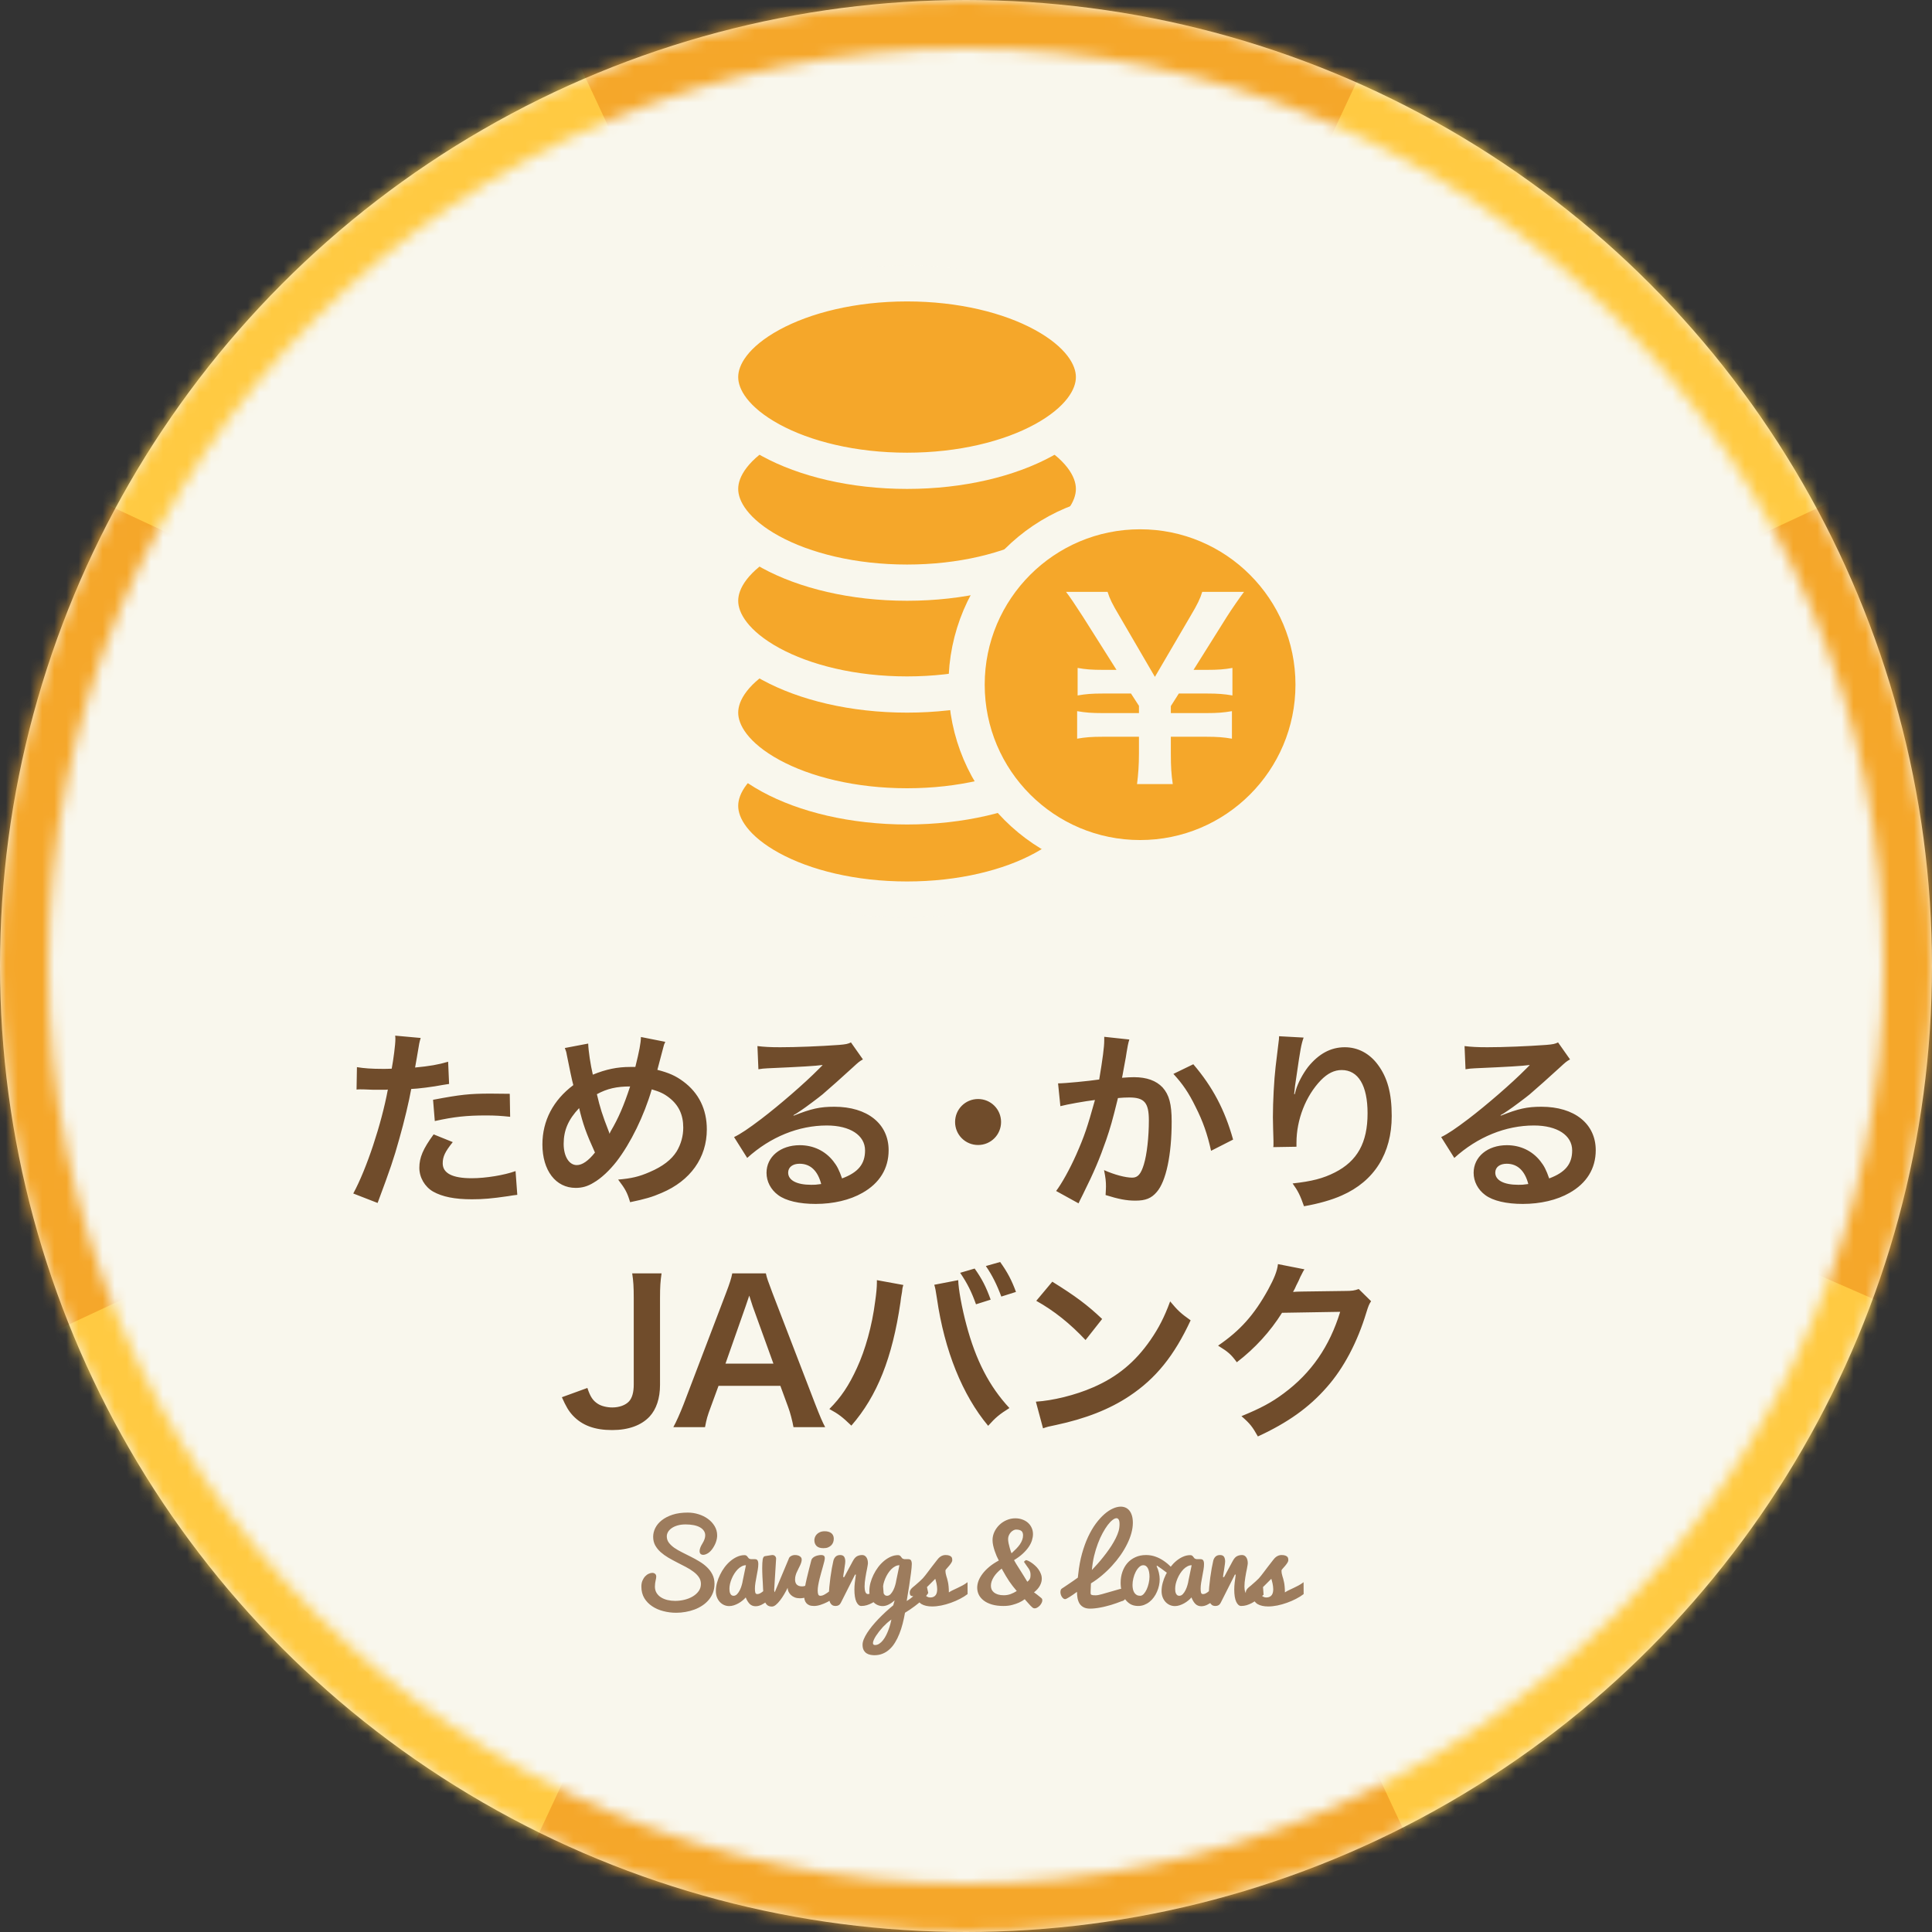 <svg width="160" height="160" viewBox="0 0 160 160" fill="none" xmlns="http://www.w3.org/2000/svg">
<rect x="0" y="0" width="160" height="160" fill="#333333" stroke="none"/>
<circle cx="80" cy="80" r="80" fill="#F9F7ED"/>
<mask id="mask0_4828_3" style="mask-type:alpha" maskUnits="userSpaceOnUse" x="0" y="0" width="160" height="160">
<path d="M80 0C124.183 0 160 35.817 160 80C160 124.183 124.183 160 80 160C35.817 160 0 124.183 0 80C0 35.817 35.817 0 80 0ZM80 4C38.026 4 4 38.026 4 80C4 121.974 38.026 156 80 156C121.974 156 156 121.974 156 80C156 38.026 121.974 4 80 4Z" fill="#F34644"/>
</mask>
<g mask="url(#mask0_4828_3)">
<path d="M81 -9C125.183 -9 161 26.817 161 71C161 115.183 125.183 151 81 151C36.817 151 1 115.183 1 71C1 26.817 36.817 -9 81 -9ZM81 -5C39.026 -5 5 29.026 5 71C5 112.974 39.026 147 81 147C122.974 147 157 112.974 157 71C157 29.026 122.974 -5 81 -5Z" fill="#F34644"/>
<path d="M80.231 74.856L-42.648 21.184L42.48 -53.81L80.231 74.856Z" fill="#FFCA42"/>
<path d="M79.856 75.186L133.527 -47.693L208.521 37.434L79.856 75.186Z" fill="#FFCA42"/>
<path d="M79.856 75.186L26.184 198.065L-48.81 112.938L79.856 75.186Z" fill="#FFCA42"/>
<path d="M80.5 75L23.776 -46.5L137.225 -46.5L80.5 75Z" fill="#F5A72A"/>
<path d="M80 75L201.5 18.275L201.5 131.725L80 75Z" fill="#F5A72A"/>
<path d="M80 75L-41.5 131.725L-41.5 18.275L80 75Z" fill="#F5A72A"/>
<path d="M80.231 74.856L203.11 128.527L117.982 203.521L80.231 74.856Z" fill="#FFCA42"/>
<path d="M80.5 75L137.225 196.5H23.776L80.5 75Z" fill="#F5A72A"/>
</g>
<path d="M29.528 90.232L29.56 88.376C30.136 88.472 30.776 88.52 31.704 88.52C31.896 88.52 32.072 88.52 32.44 88.504C32.584 87.736 32.744 86.504 32.744 86.056C32.744 85.992 32.744 85.896 32.728 85.768L34.84 85.96C34.728 86.328 34.728 86.328 34.536 87.496C34.456 87.944 34.44 88.04 34.376 88.408C35.56 88.296 36.312 88.168 37.112 87.928L37.192 89.768C37.064 89.784 37.064 89.784 36.68 89.848C35.864 90.008 34.584 90.168 34.056 90.184C33.88 91.176 33.48 92.872 33.064 94.328C32.6 95.992 32.328 96.792 31.272 99.624L29.256 98.84C30.36 96.808 31.592 93.08 32.12 90.232C32.008 90.248 31.944 90.248 31.912 90.248H30.984C30.904 90.248 30.744 90.248 30.472 90.232C30.184 90.216 29.96 90.216 29.832 90.216C29.752 90.216 29.672 90.216 29.528 90.232ZM42.216 90.584L42.248 92.488C41.48 92.408 41.032 92.376 40.232 92.376C38.648 92.376 37.592 92.488 36.008 92.84L35.864 91.08C38.136 90.648 38.904 90.568 40.632 90.568C41.064 90.568 41.208 90.568 42.216 90.584ZM35.912 93.944L37.496 94.584C36.856 95.384 36.664 95.784 36.664 96.344C36.664 97.16 37.464 97.576 39.064 97.576C40.232 97.576 41.768 97.32 42.696 96.984L42.84 98.952C42.552 98.984 42.424 99 42.056 99.064C40.728 99.256 40.024 99.32 39.08 99.32C37.656 99.32 36.632 99.112 35.864 98.68C35.176 98.28 34.728 97.512 34.728 96.712C34.728 95.864 35.032 95.144 35.912 93.944ZM46.776 86.792L48.712 86.424C48.728 87.032 48.904 88.184 49.096 89C50.184 88.552 51.128 88.36 52.184 88.36C52.28 88.36 52.424 88.36 52.616 88.36C52.952 87 53.064 86.408 53.08 85.88L55.096 86.28C55 86.472 54.968 86.584 54.936 86.728C54.712 87.592 54.504 88.376 54.44 88.6C55.384 88.84 55.96 89.096 56.584 89.56C57.864 90.504 58.536 91.864 58.536 93.528C58.536 95.88 57.176 97.784 54.792 98.792C54.024 99.128 53.416 99.304 52.184 99.56C51.944 98.76 51.8 98.488 51.192 97.688C52.296 97.592 52.92 97.448 53.8 97.064C54.888 96.6 55.608 96.04 56.04 95.352C56.392 94.76 56.584 94.088 56.584 93.384C56.584 92.328 56.216 91.528 55.416 90.904C54.984 90.568 54.632 90.408 53.976 90.216C53.336 92.408 52.232 94.664 51.064 96.184C50.488 96.92 49.8 97.576 49.16 97.944C48.664 98.248 48.216 98.376 47.672 98.376C46.024 98.376 44.92 96.936 44.92 94.776C44.92 92.808 45.816 91.112 47.48 89.864C47.4 89.624 47.112 88.232 46.936 87.336C46.904 87.128 46.872 87.032 46.776 86.792ZM47.96 91.768C47.064 92.712 46.68 93.608 46.68 94.728C46.68 95.768 47.128 96.488 47.768 96.488C48.216 96.488 48.728 96.136 49.272 95.448C48.536 93.832 48.28 93.096 47.96 91.768ZM50.472 93.88H50.488C50.536 93.768 50.536 93.752 50.584 93.672C51.224 92.584 51.656 91.576 52.184 89.976C51.08 89.976 50.28 90.152 49.432 90.616C49.688 91.72 49.896 92.376 50.392 93.64C50.44 93.768 50.456 93.8 50.472 93.88ZM65.704 92.36L65.736 92.392C67.192 91.816 67.896 91.656 69.096 91.656C71.832 91.656 73.592 93.064 73.592 95.256C73.592 96.776 72.84 97.992 71.416 98.792C70.376 99.384 69.016 99.704 67.544 99.704C66.2 99.704 65.08 99.448 64.44 98.968C63.832 98.52 63.48 97.848 63.48 97.128C63.48 95.8 64.632 94.84 66.232 94.84C67.352 94.84 68.328 95.304 69 96.152C69.32 96.552 69.496 96.904 69.736 97.592C71.064 97.096 71.64 96.408 71.64 95.272C71.64 94.024 70.408 93.208 68.472 93.208C66.136 93.208 63.8 94.152 61.88 95.896L60.792 94.168C61.352 93.896 61.992 93.464 63.048 92.664C64.536 91.528 66.616 89.736 67.832 88.504C67.864 88.472 68.024 88.312 68.12 88.216L68.104 88.2C67.496 88.28 66.472 88.344 63.576 88.472C63.224 88.488 63.112 88.504 62.808 88.552L62.728 86.632C63.272 86.696 63.736 86.728 64.616 86.728C65.976 86.728 67.928 86.648 69.48 86.536C70.04 86.488 70.216 86.456 70.472 86.328L71.464 87.736C71.192 87.88 71.08 87.976 70.632 88.392C69.832 89.128 68.664 90.168 68.12 90.632C67.832 90.872 66.68 91.736 66.36 91.944C65.96 92.216 65.96 92.216 65.704 92.36ZM68.008 98.056C67.72 96.952 67.112 96.376 66.216 96.376C65.64 96.376 65.272 96.664 65.272 97.112C65.272 97.752 65.992 98.12 67.176 98.12C67.48 98.12 67.56 98.12 68.008 98.056ZM81 91.016C82.056 91.016 82.904 91.864 82.904 92.92C82.904 93.976 82.056 94.824 81 94.824C79.944 94.824 79.096 93.976 79.096 92.92C79.096 91.864 79.944 91.016 81 91.016ZM91.448 85.864L93.528 86.088C93.48 86.232 93.432 86.408 93.4 86.584C93.368 86.792 93.352 86.872 93.304 87.128C93.256 87.464 93.256 87.464 93.032 88.664C92.968 89.016 92.968 89.048 92.92 89.256C93.384 89.224 93.608 89.208 93.912 89.208C94.968 89.208 95.752 89.496 96.28 90.056C96.824 90.664 97.032 91.432 97.032 92.888C97.032 95.64 96.568 97.832 95.8 98.712C95.352 99.24 94.872 99.432 94.024 99.432C93.288 99.432 92.632 99.304 91.56 98.968C91.576 98.648 91.592 98.424 91.592 98.264C91.592 97.848 91.56 97.528 91.432 96.904C92.296 97.288 93.208 97.528 93.768 97.528C94.232 97.528 94.488 97.224 94.728 96.44C94.984 95.608 95.144 94.152 95.144 92.792C95.144 91.32 94.776 90.888 93.512 90.888C93.192 90.888 92.952 90.904 92.584 90.936C92.104 92.888 91.96 93.368 91.608 94.408C91.048 96.008 90.616 97.032 89.688 98.904C89.608 99.064 89.608 99.064 89.448 99.384C89.4 99.48 89.4 99.496 89.32 99.656L87.464 98.632C87.944 97.992 88.584 96.84 89.128 95.624C89.816 94.056 90.04 93.384 90.68 91.096C89.864 91.192 88.344 91.464 87.816 91.608L87.624 89.72C88.216 89.72 90.152 89.528 91.032 89.4C91.32 87.672 91.448 86.696 91.448 86.168C91.448 86.104 91.448 85.992 91.448 85.864ZM97.176 88.936L98.824 88.136C100.424 90.008 101.432 91.912 102.12 94.376L100.296 95.304C99.992 93.928 99.624 92.872 99.016 91.672C98.44 90.488 97.928 89.752 97.176 88.936ZM105.928 85.816L107.96 85.928C107.768 86.472 107.688 86.888 107.384 89.016C107.272 89.688 107.208 90.232 107.176 90.616H107.224C107.256 90.52 107.256 90.52 107.32 90.264C107.48 89.704 107.896 88.92 108.328 88.36C109.208 87.272 110.2 86.728 111.368 86.728C112.456 86.728 113.416 87.24 114.104 88.168C114.904 89.24 115.256 90.536 115.256 92.424C115.256 95.512 113.816 97.816 111.128 99C110.312 99.368 109.192 99.688 107.992 99.896C107.672 98.984 107.496 98.632 107.048 98.008C108.648 97.832 109.576 97.592 110.552 97.096C112.408 96.152 113.256 94.632 113.256 92.2C113.256 89.896 112.488 88.616 111.112 88.616C110.504 88.616 109.944 88.888 109.384 89.464C108.136 90.76 107.368 92.728 107.368 94.632C107.368 94.712 107.368 94.824 107.368 94.968L105.448 95C105.464 94.904 105.464 94.824 105.464 94.792C105.464 94.728 105.464 94.632 105.464 94.488C105.448 94.024 105.416 92.84 105.416 92.52C105.416 91.224 105.512 89.448 105.64 88.344L105.88 86.36C105.912 86.088 105.928 86.024 105.928 85.816ZM124.264 92.36L124.296 92.392C125.752 91.816 126.456 91.656 127.656 91.656C130.392 91.656 132.152 93.064 132.152 95.256C132.152 96.776 131.4 97.992 129.976 98.792C128.936 99.384 127.576 99.704 126.104 99.704C124.76 99.704 123.64 99.448 123 98.968C122.392 98.52 122.04 97.848 122.04 97.128C122.04 95.8 123.192 94.84 124.792 94.84C125.912 94.84 126.888 95.304 127.56 96.152C127.88 96.552 128.056 96.904 128.296 97.592C129.624 97.096 130.2 96.408 130.2 95.272C130.2 94.024 128.968 93.208 127.032 93.208C124.696 93.208 122.36 94.152 120.44 95.896L119.352 94.168C119.912 93.896 120.552 93.464 121.608 92.664C123.096 91.528 125.176 89.736 126.392 88.504C126.424 88.472 126.584 88.312 126.68 88.216L126.664 88.2C126.056 88.28 125.032 88.344 122.136 88.472C121.784 88.488 121.672 88.504 121.368 88.552L121.288 86.632C121.832 86.696 122.296 86.728 123.176 86.728C124.536 86.728 126.488 86.648 128.04 86.536C128.6 86.488 128.776 86.456 129.032 86.328L130.024 87.736C129.752 87.88 129.64 87.976 129.192 88.392C128.392 89.128 127.224 90.168 126.68 90.632C126.392 90.872 125.24 91.736 124.92 91.944C124.52 92.216 124.52 92.216 124.264 92.36ZM126.568 98.056C126.28 96.952 125.672 96.376 124.776 96.376C124.2 96.376 123.832 96.664 123.832 97.112C123.832 97.752 124.552 98.12 125.736 98.12C126.04 98.12 126.12 98.12 126.568 98.056ZM52.356 105.456H54.788C54.693 106.112 54.66 106.528 54.66 107.52V114.688C54.66 115.808 54.356 116.704 53.797 117.312C53.108 118.048 52.036 118.432 50.693 118.432C49.252 118.432 48.212 118.048 47.444 117.232C47.077 116.832 46.885 116.496 46.532 115.712L48.645 114.944C48.885 115.68 49.108 116 49.508 116.256C49.797 116.448 50.276 116.56 50.709 116.56C51.285 116.56 51.812 116.368 52.1 116.048C52.356 115.76 52.484 115.296 52.484 114.656V107.52C52.484 106.56 52.453 106.096 52.356 105.456ZM68.338 118.192H65.714C65.618 117.664 65.442 116.976 65.266 116.512L64.626 114.768H59.506L58.866 116.512C58.578 117.28 58.514 117.52 58.386 118.192H55.762C56.002 117.76 56.322 117.04 56.61 116.304L60.13 107.072C60.434 106.272 60.562 105.872 60.642 105.456H63.426C63.506 105.84 63.602 106.096 63.97 107.072L67.522 116.304C67.922 117.328 68.114 117.776 68.338 118.192ZM64.05 112.928L62.338 108.192C62.274 108.016 62.226 107.824 62.05 107.296C61.794 108.048 61.794 108.048 61.746 108.192L60.082 112.928H64.05ZM72.62 106.016L74.811 106.416C74.763 106.592 74.748 106.608 74.731 106.736L74.7 107.008L74.62 107.472L74.572 107.856C73.9 112.448 72.651 115.6 70.507 118.064C69.755 117.344 69.451 117.104 68.683 116.688C69.644 115.728 70.299 114.752 70.972 113.28C71.659 111.792 72.219 109.808 72.475 107.792C72.572 107.136 72.62 106.592 72.62 106.24C72.62 106.192 72.62 106.112 72.62 106.016ZM77.371 106.4L79.356 106.016C79.371 106.752 79.659 108.32 80.028 109.696C80.811 112.656 81.931 114.816 83.596 116.608C82.779 117.12 82.444 117.392 81.835 118.08C79.707 115.536 78.219 111.856 77.596 107.552C77.499 106.896 77.451 106.64 77.371 106.4ZM79.516 105.408L80.716 105.056C81.308 105.888 81.659 106.56 82.043 107.632L80.828 108.016C80.46 106.992 80.124 106.304 79.516 105.408ZM84.139 106.992L82.924 107.376C82.555 106.384 82.156 105.584 81.644 104.848L82.828 104.512C83.436 105.36 83.787 106.032 84.139 106.992ZM85.82 107.728L87.147 106.144C89.052 107.328 90.043 108.064 91.275 109.232L89.9 110.976C88.62 109.616 87.308 108.56 85.82 107.728ZM86.379 118.288L85.787 116.08C87.163 116 89.067 115.536 90.523 114.896C92.523 114.032 94.011 112.8 95.275 110.976C95.98 109.952 96.427 109.072 96.907 107.776C97.531 108.528 97.787 108.768 98.603 109.344C97.243 112.272 95.724 114.16 93.531 115.616C91.9 116.704 89.915 117.488 87.436 118.016C86.796 118.144 86.748 118.16 86.379 118.288ZM112.524 106.752L113.548 107.76C113.388 108 113.324 108.144 113.148 108.72C112.412 111.152 111.276 113.312 109.868 114.896C108.396 116.576 106.636 117.824 104.172 118.96C103.724 118.16 103.516 117.888 102.812 117.28C104.412 116.624 105.308 116.144 106.316 115.392C108.604 113.696 110.108 111.504 110.988 108.64L106.172 108.72C105.196 110.272 103.948 111.648 102.428 112.816C101.948 112.16 101.708 111.952 100.876 111.44C102.7 110.192 103.852 108.912 105.02 106.8C105.516 105.888 105.772 105.264 105.836 104.688L108.028 105.12C107.932 105.264 107.932 105.264 107.756 105.616C107.708 105.696 107.708 105.696 107.548 106.064C107.5 106.16 107.5 106.16 107.34 106.48C107.244 106.704 107.244 106.704 107.084 106.992C107.292 106.976 107.548 106.96 107.852 106.96L111.356 106.912C111.98 106.912 112.156 106.88 112.524 106.752Z" fill="#704C2B"/>
<mask id="mask1_4828_3" style="mask-type:alpha" maskUnits="userSpaceOnUse" x="51" y="21" width="61" height="55">
<rect x="51.102" y="21.106" width="60.898" height="54.894" fill="#D9D9D9"/>
</mask>
<g mask="url(#mask1_4828_3)">
<path d="M75.118 58.973C79.606 58.973 83.595 59.969 86.408 61.503C89.278 63.069 90.601 64.985 90.601 66.737C90.601 68.489 89.278 70.405 86.408 71.97C83.595 73.505 79.606 74.499 75.118 74.499C70.63 74.499 66.641 73.505 63.827 71.97C60.957 70.405 59.635 68.489 59.635 66.737C59.635 64.985 60.957 63.069 63.827 61.503C66.641 59.969 70.63 58.973 75.118 58.973Z" fill="#F5A72A" stroke="#F9F7ED" stroke-width="3"/>
<path d="M75.118 51.254C79.606 51.254 83.595 52.249 86.408 53.784C89.278 55.349 90.601 57.266 90.601 59.017C90.601 60.769 89.278 62.685 86.408 64.251C83.595 65.785 79.606 66.78 75.118 66.78C70.63 66.78 66.641 65.785 63.827 64.251C60.957 62.685 59.635 60.769 59.635 59.017C59.635 57.266 60.957 55.349 63.827 53.784C66.641 52.249 70.63 51.254 75.118 51.254Z" fill="#F5A72A" stroke="#F9F7ED" stroke-width="3"/>
<path d="M75.118 41.99C79.606 41.99 83.595 42.986 86.408 44.52C89.278 46.086 90.601 48.002 90.601 49.754C90.601 51.506 89.278 53.422 86.408 54.987C83.595 56.522 79.606 57.517 75.118 57.517C70.63 57.517 66.641 56.522 63.827 54.987C60.957 53.422 59.635 51.506 59.635 49.754C59.635 48.002 60.957 46.086 63.827 44.52C66.641 42.986 70.63 41.99 75.118 41.99Z" fill="#F5A72A" stroke="#F9F7ED" stroke-width="3"/>
<path d="M75.118 32.727C79.606 32.727 83.595 33.722 86.408 35.257C89.278 36.822 90.601 38.739 90.601 40.49C90.601 42.242 89.278 44.158 86.408 45.724C83.595 47.258 79.606 48.253 75.118 48.253C70.63 48.253 66.641 47.258 63.827 45.724C60.957 44.158 59.635 42.242 59.635 40.49C59.635 38.739 60.957 36.822 63.827 35.257C66.641 33.722 70.63 32.727 75.118 32.727Z" fill="#F5A72A" stroke="#F9F7ED" stroke-width="3"/>
<path d="M75.118 23.463C79.606 23.463 83.595 24.459 86.408 25.994C89.278 27.559 90.601 29.475 90.601 31.227C90.601 32.979 89.278 34.895 86.408 36.46C83.595 37.995 79.606 38.99 75.118 38.99C70.63 38.99 66.641 37.995 63.827 36.46C60.957 34.895 59.635 32.979 59.635 31.227C59.635 29.475 60.957 27.559 63.827 25.994C66.641 24.459 70.63 23.463 75.118 23.463Z" fill="#F5A72A" stroke="#F9F7ED" stroke-width="3"/>
<circle cx="94.417" cy="56.701" r="14.368" fill="#F5A72A" stroke="#F9F7ED" stroke-width="3"/>
<path d="M97.124 64.935H94.164C94.264 64.155 94.324 63.355 94.324 62.375V61.015H91.304C90.404 61.015 89.884 61.055 89.204 61.175V58.895C89.904 59.015 90.384 59.055 91.304 59.055H94.324V58.455L93.664 57.435H91.344C90.424 57.435 89.924 57.475 89.244 57.595V55.315C89.904 55.435 90.424 55.475 91.344 55.475H92.464L89.684 51.075C89.104 50.175 88.584 49.395 88.284 49.015H91.724C91.904 49.595 92.124 50.035 92.684 50.975L95.644 56.055L98.604 50.995C99.164 50.055 99.404 49.555 99.564 49.015H103.024C102.764 49.355 101.964 50.495 101.604 51.075L98.844 55.475H99.964C100.864 55.475 101.404 55.435 102.064 55.315V57.595C101.384 57.475 100.844 57.435 99.964 57.435H97.624L96.964 58.475V59.055H99.924C100.824 59.055 101.324 59.015 102.024 58.895V61.175C101.344 61.055 100.804 61.015 99.924 61.015H96.964V62.375C96.964 63.515 97.004 64.135 97.124 64.935Z" fill="#F9F7ED"/>
</g>
<path d="M55.221 127.234C55.221 127.428 55.277 127.601 55.388 127.753C55.502 127.905 55.652 128.047 55.836 128.179C56.024 128.308 56.235 128.431 56.469 128.548C56.706 128.666 56.948 128.787 57.194 128.913C57.443 129.036 57.685 129.169 57.919 129.313C58.157 129.454 58.368 129.613 58.552 129.792C58.74 129.971 58.889 130.173 59.001 130.398C59.115 130.624 59.172 130.882 59.172 131.172C59.172 131.436 59.129 131.679 59.044 131.901C58.959 132.121 58.842 132.319 58.693 132.495C58.546 132.67 58.372 132.826 58.17 132.96C57.968 133.095 57.749 133.207 57.515 133.294C57.281 133.382 57.035 133.448 56.777 133.492C56.519 133.539 56.26 133.562 55.999 133.562C55.633 133.562 55.277 133.517 54.931 133.426C54.585 133.338 54.278 133.204 54.008 133.022C53.739 132.843 53.522 132.619 53.358 132.35C53.197 132.077 53.116 131.759 53.116 131.396C53.116 131.208 53.145 131.044 53.204 130.904C53.266 130.76 53.34 130.642 53.428 130.548C53.519 130.451 53.617 130.379 53.723 130.333C53.828 130.283 53.926 130.258 54.017 130.258C54.111 130.258 54.188 130.284 54.25 130.337C54.315 130.387 54.347 130.466 54.347 130.574C54.347 130.624 54.341 130.677 54.329 130.732C54.317 130.788 54.304 130.85 54.29 130.917C54.278 130.981 54.266 131.053 54.254 131.132C54.243 131.211 54.237 131.298 54.237 131.392C54.237 131.597 54.284 131.774 54.377 131.923C54.471 132.073 54.596 132.196 54.751 132.292C54.906 132.389 55.085 132.461 55.287 132.508C55.489 132.555 55.699 132.578 55.916 132.578C56.17 132.578 56.425 132.547 56.68 132.486C56.935 132.424 57.164 132.333 57.366 132.213C57.568 132.093 57.732 131.947 57.858 131.774C57.984 131.598 58.047 131.397 58.047 131.172C58.047 130.964 57.99 130.778 57.876 130.614C57.764 130.45 57.615 130.299 57.427 130.161C57.243 130.021 57.032 129.889 56.794 129.766C56.557 129.643 56.315 129.518 56.069 129.392C55.823 129.266 55.581 129.134 55.344 128.997C55.107 128.856 54.895 128.702 54.707 128.535C54.523 128.368 54.373 128.182 54.259 127.977C54.148 127.769 54.092 127.533 54.092 127.27C54.092 127.023 54.15 126.782 54.268 126.544C54.388 126.304 54.566 126.09 54.804 125.903C55.044 125.712 55.343 125.559 55.7 125.441C56.058 125.324 56.477 125.266 56.957 125.266C57.262 125.266 57.559 125.311 57.849 125.402C58.142 125.493 58.403 125.622 58.631 125.789C58.86 125.956 59.043 126.155 59.181 126.386C59.321 126.618 59.392 126.874 59.392 127.155C59.392 127.322 59.362 127.494 59.304 127.669C59.248 127.845 59.157 128.028 59.031 128.219C58.908 128.403 58.773 128.541 58.627 128.632C58.483 128.72 58.353 128.764 58.236 128.764C58.148 128.764 58.076 128.739 58.02 128.689C57.965 128.636 57.937 128.559 57.937 128.456C57.937 128.38 57.955 128.291 57.99 128.188C58.025 128.083 58.085 127.962 58.17 127.828C58.249 127.699 58.308 127.579 58.346 127.467C58.384 127.353 58.403 127.248 58.403 127.151C58.403 127.001 58.362 126.871 58.28 126.76C58.201 126.646 58.089 126.55 57.946 126.474C57.805 126.398 57.635 126.341 57.436 126.303C57.237 126.265 57.019 126.246 56.781 126.246C56.518 126.246 56.288 126.276 56.091 126.338C55.898 126.396 55.735 126.474 55.603 126.571C55.475 126.665 55.378 126.77 55.313 126.887C55.252 127.004 55.221 127.12 55.221 127.234ZM64.162 131.923C64.095 132.017 64.004 132.127 63.89 132.253C63.779 132.379 63.653 132.499 63.512 132.613C63.371 132.728 63.22 132.824 63.059 132.903C62.898 132.982 62.737 133.022 62.576 133.022C62.383 133.022 62.221 132.96 62.093 132.837C61.964 132.711 61.852 132.53 61.758 132.292C61.688 132.375 61.602 132.458 61.499 132.543C61.397 132.628 61.284 132.706 61.161 132.776C61.041 132.843 60.915 132.899 60.783 132.943C60.651 132.987 60.519 133.009 60.387 133.009C60.247 133.009 60.109 132.981 59.974 132.925C59.843 132.867 59.725 132.785 59.623 132.679C59.52 132.571 59.438 132.44 59.377 132.288C59.315 132.133 59.284 131.958 59.284 131.765C59.284 131.545 59.315 131.32 59.377 131.088C59.438 130.857 59.523 130.631 59.632 130.412C59.74 130.189 59.867 129.979 60.014 129.783C60.163 129.587 60.326 129.416 60.502 129.269C60.677 129.123 60.862 129.007 61.055 128.922C61.252 128.834 61.451 128.79 61.653 128.79C61.72 128.79 61.773 128.803 61.811 128.83C61.849 128.856 61.88 128.887 61.904 128.922C61.93 128.954 61.955 128.986 61.978 129.019C62.002 129.051 62.031 129.074 62.066 129.089C62.101 129.104 62.136 129.114 62.172 129.12C62.21 129.123 62.248 129.124 62.286 129.124C62.318 129.124 62.35 129.124 62.383 129.124C62.418 129.121 62.451 129.12 62.484 129.12C62.528 129.12 62.569 129.124 62.607 129.133C62.645 129.142 62.678 129.161 62.708 129.19C62.737 129.219 62.759 129.26 62.774 129.313C62.791 129.366 62.8 129.438 62.8 129.528C62.8 129.669 62.785 129.826 62.756 129.999C62.727 130.168 62.694 130.344 62.659 130.526C62.624 130.705 62.592 130.885 62.563 131.066C62.533 131.245 62.519 131.415 62.519 131.576C62.519 131.714 62.531 131.822 62.554 131.901C62.58 131.978 62.635 132.016 62.717 132.016C62.778 132.016 62.843 132.001 62.91 131.972C62.977 131.939 63.045 131.898 63.112 131.849C63.182 131.799 63.251 131.743 63.319 131.682C63.389 131.617 63.455 131.551 63.516 131.484C63.66 131.326 63.805 131.147 63.951 130.948L64.162 131.923ZM60.409 131.576C60.409 131.649 60.414 131.721 60.423 131.792C60.434 131.859 60.453 131.92 60.48 131.976C60.506 132.029 60.541 132.073 60.585 132.108C60.629 132.14 60.685 132.156 60.752 132.156C60.861 132.156 60.959 132.109 61.047 132.016C61.135 131.922 61.211 131.809 61.275 131.677C61.34 131.545 61.391 131.409 61.429 131.269C61.47 131.128 61.496 131.011 61.508 130.917L61.776 129.625C61.656 129.625 61.539 129.656 61.425 129.717C61.31 129.776 61.202 129.856 61.099 129.959C61 130.062 60.907 130.179 60.822 130.311C60.737 130.442 60.664 130.582 60.603 130.728C60.541 130.872 60.493 131.017 60.458 131.163C60.425 131.31 60.409 131.447 60.409 131.576ZM63.194 131.576C63.185 131.356 63.176 131.166 63.167 131.005C63.159 130.841 63.15 130.693 63.141 130.561C63.135 130.429 63.131 130.308 63.128 130.196C63.125 130.085 63.123 129.971 63.123 129.854C63.123 129.552 63.137 129.317 63.163 129.15C63.192 128.98 63.254 128.888 63.348 128.874L63.875 128.79C63.89 128.787 63.903 128.786 63.914 128.786C63.929 128.783 63.944 128.781 63.958 128.781C64.058 128.781 64.134 128.811 64.187 128.869C64.243 128.928 64.272 128.995 64.275 129.071L64.103 131.853L64.165 131.849L65.321 129.093C65.329 129.052 65.349 129.013 65.378 128.975C65.407 128.937 65.445 128.904 65.492 128.878C65.539 128.849 65.59 128.825 65.646 128.808C65.704 128.79 65.766 128.781 65.831 128.781C66 128.781 66.137 128.816 66.239 128.887C66.342 128.954 66.393 129.042 66.393 129.15C66.393 129.232 66.381 129.31 66.358 129.383C66.337 129.457 66.306 129.537 66.266 129.625C66.227 129.71 66.181 129.805 66.125 129.911C66.072 130.016 66.014 130.141 65.949 130.284C65.929 130.337 65.911 130.391 65.896 130.447C65.882 130.497 65.869 130.554 65.857 130.618C65.848 130.68 65.844 130.744 65.844 130.812C65.844 130.882 65.852 130.951 65.87 131.018C65.888 131.085 65.918 131.147 65.962 131.203C66.006 131.255 66.066 131.298 66.142 131.33C66.219 131.362 66.317 131.378 66.437 131.378C66.525 131.378 66.626 131.356 66.74 131.312C66.857 131.266 66.967 131.213 67.07 131.154C67.19 131.087 67.313 131.011 67.439 130.926V131.958C67.246 132.082 67.045 132.18 66.837 132.253C66.632 132.326 66.435 132.363 66.248 132.363C66.09 132.363 65.948 132.339 65.822 132.292C65.699 132.243 65.593 132.177 65.505 132.095C65.42 132.013 65.353 131.92 65.303 131.818C65.256 131.715 65.231 131.608 65.228 131.497C65.144 131.673 65.047 131.853 64.938 132.038C64.83 132.222 64.717 132.389 64.6 132.539C64.486 132.688 64.37 132.811 64.253 132.908C64.139 133.001 64.03 133.048 63.928 133.048C63.758 133.048 63.626 133.006 63.532 132.921C63.438 132.833 63.368 132.723 63.321 132.591C63.277 132.459 63.248 132.316 63.233 132.161C63.222 132.005 63.211 131.857 63.203 131.717L63.194 131.576ZM69.406 132.064C69.3 132.161 69.169 132.265 69.01 132.376C68.855 132.484 68.687 132.585 68.505 132.679C68.323 132.77 68.137 132.846 67.947 132.908C67.759 132.969 67.581 133 67.411 133C67.258 133 67.129 132.979 67.024 132.938C66.921 132.895 66.838 132.834 66.773 132.758C66.709 132.682 66.662 132.59 66.633 132.481C66.606 132.37 66.593 132.249 66.593 132.117C66.593 131.932 66.614 131.718 66.655 131.475C66.699 131.229 66.752 130.976 66.813 130.715C66.875 130.451 66.939 130.189 67.006 129.928C67.077 129.667 67.138 129.427 67.191 129.208C67.212 129.131 67.252 129.067 67.314 129.014C67.376 128.958 67.444 128.915 67.521 128.882C67.6 128.847 67.68 128.822 67.762 128.808C67.847 128.79 67.923 128.781 67.991 128.781C68.114 128.781 68.197 128.805 68.241 128.852C68.285 128.896 68.307 128.956 68.307 129.032C68.307 129.096 68.293 129.19 68.263 129.313C68.234 129.433 68.197 129.571 68.153 129.726C68.109 129.878 68.063 130.044 68.013 130.223C67.963 130.398 67.916 130.576 67.872 130.754C67.828 130.93 67.792 131.103 67.762 131.273C67.733 131.44 67.718 131.591 67.718 131.726C67.718 131.857 67.733 131.963 67.762 132.042C67.792 132.118 67.852 132.156 67.942 132.156C68.048 132.156 68.165 132.12 68.294 132.046C68.423 131.973 68.553 131.885 68.685 131.783C68.817 131.677 68.946 131.569 69.072 131.458C69.198 131.346 69.309 131.251 69.406 131.172V132.064ZM67.442 127.546C67.442 127.479 67.456 127.403 67.485 127.318C67.515 127.233 67.562 127.154 67.626 127.081C67.694 127.004 67.781 126.941 67.89 126.892C68.001 126.839 68.139 126.812 68.303 126.812C68.405 126.812 68.502 126.824 68.593 126.848C68.684 126.871 68.763 126.908 68.83 126.958C68.898 127.004 68.95 127.067 68.988 127.146C69.029 127.226 69.05 127.319 69.05 127.428C69.05 127.527 69.034 127.624 69.002 127.718C68.969 127.812 68.918 127.895 68.848 127.968C68.777 128.042 68.688 128.102 68.58 128.148C68.474 128.192 68.347 128.214 68.197 128.214C67.94 128.214 67.749 128.154 67.626 128.034C67.503 127.911 67.442 127.749 67.442 127.546ZM68.648 132.082C68.648 131.888 68.66 131.666 68.683 131.414C68.707 131.159 68.736 130.901 68.771 130.64C68.806 130.376 68.846 130.123 68.89 129.88C68.934 129.637 68.976 129.429 69.017 129.256C69.05 129.121 69.111 129.008 69.202 128.917C69.296 128.827 69.422 128.781 69.58 128.781C69.738 128.781 69.848 128.83 69.909 128.926C69.971 129.023 70.002 129.152 70.002 129.313C70.002 129.357 69.997 129.417 69.989 129.493C69.98 129.566 69.968 129.648 69.953 129.739C69.942 129.827 69.928 129.919 69.914 130.016C69.899 130.11 69.885 130.198 69.87 130.28C69.858 130.359 69.848 130.429 69.839 130.491C69.83 130.549 69.826 130.589 69.826 130.609H69.914C69.931 130.577 69.959 130.526 69.997 130.456C70.035 130.382 70.079 130.299 70.129 130.205C70.179 130.111 70.232 130.013 70.287 129.911C70.346 129.805 70.4 129.706 70.45 129.612C70.5 129.515 70.545 129.43 70.586 129.357C70.627 129.284 70.658 129.229 70.678 129.194C70.772 129.036 70.879 128.928 70.999 128.869C71.119 128.811 71.253 128.781 71.399 128.781C71.546 128.781 71.661 128.843 71.746 128.966C71.834 129.089 71.878 129.259 71.878 129.476C71.878 129.508 71.871 129.562 71.856 129.638C71.844 129.714 71.828 129.805 71.808 129.911C71.787 130.016 71.764 130.132 71.738 130.258C71.714 130.384 71.692 130.513 71.672 130.645C71.651 130.776 71.634 130.907 71.619 131.036C71.607 131.165 71.601 131.283 71.601 131.392C71.601 131.573 71.623 131.723 71.667 131.84C71.714 131.957 71.786 132.016 71.883 132.016C71.927 132.016 71.976 132.002 72.032 131.976C72.091 131.95 72.152 131.916 72.217 131.875C72.284 131.831 72.351 131.781 72.419 131.726C72.489 131.67 72.558 131.613 72.625 131.554C72.781 131.417 72.943 131.261 73.113 131.088L73.188 132.073L72.968 132.24C72.848 132.331 72.725 132.421 72.599 132.512C72.476 132.603 72.347 132.685 72.212 132.758C72.077 132.829 71.937 132.887 71.79 132.934C71.644 132.978 71.49 133 71.329 133C71.168 133 71.031 132.884 70.92 132.653C70.812 132.418 70.758 132.077 70.758 131.629C70.758 131.453 70.769 131.264 70.793 131.062C70.816 130.857 70.846 130.637 70.881 130.403H70.81L69.659 132.688C69.6 132.808 69.534 132.89 69.461 132.934C69.388 132.978 69.303 133 69.206 133C69.086 133 68.99 132.975 68.916 132.925C68.843 132.873 68.786 132.804 68.745 132.719C68.707 132.631 68.68 132.533 68.666 132.424C68.654 132.313 68.648 132.199 68.648 132.082ZM74.091 132.539C73.933 132.679 73.768 132.793 73.595 132.881C73.425 132.966 73.259 133.009 73.098 133.009C72.957 133.009 72.82 132.981 72.685 132.925C72.553 132.867 72.436 132.785 72.334 132.679C72.231 132.571 72.149 132.44 72.087 132.288C72.026 132.133 71.995 131.958 71.995 131.765C71.995 131.545 72.026 131.32 72.087 131.088C72.149 130.857 72.234 130.631 72.342 130.412C72.451 130.189 72.578 129.979 72.725 129.783C72.874 129.587 73.037 129.416 73.212 129.269C73.388 129.123 73.573 129.007 73.766 128.922C73.962 128.834 74.162 128.79 74.364 128.79C74.431 128.79 74.484 128.803 74.522 128.83C74.56 128.856 74.591 128.887 74.614 128.922C74.641 128.954 74.665 128.986 74.689 129.019C74.712 129.051 74.742 129.074 74.777 129.089C74.812 129.104 74.847 129.114 74.882 129.12C74.92 129.123 74.959 129.124 74.997 129.124C75.029 129.124 75.061 129.124 75.093 129.124C75.128 129.121 75.162 129.12 75.194 129.12C75.238 129.12 75.279 129.124 75.317 129.133C75.356 129.142 75.389 129.161 75.418 129.19C75.448 129.219 75.47 129.26 75.484 129.313C75.502 129.366 75.511 129.438 75.511 129.528C75.511 129.604 75.505 129.707 75.493 129.836C75.481 129.965 75.465 130.108 75.445 130.267C75.424 130.425 75.401 130.593 75.374 130.772C75.351 130.948 75.326 131.121 75.3 131.291C75.238 131.695 75.168 132.127 75.089 132.587C75.177 132.537 75.272 132.476 75.374 132.402C75.477 132.329 75.591 132.231 75.717 132.108C75.843 131.985 75.984 131.831 76.139 131.646C76.294 131.459 76.469 131.226 76.662 130.948L76.873 131.923C76.82 132.014 76.751 132.108 76.666 132.205C76.585 132.298 76.492 132.394 76.39 132.49C76.29 132.584 76.185 132.676 76.073 132.767C75.965 132.855 75.858 132.938 75.752 133.018C75.503 133.205 75.235 133.387 74.948 133.562C74.893 133.876 74.827 134.181 74.751 134.477C74.674 134.775 74.584 135.054 74.478 135.312C74.376 135.572 74.257 135.811 74.122 136.028C73.99 136.245 73.839 136.431 73.669 136.586C73.502 136.741 73.315 136.861 73.107 136.946C72.899 137.034 72.669 137.078 72.417 137.078C72.317 137.078 72.209 137.068 72.092 137.047C71.978 137.027 71.871 136.986 71.771 136.924C71.674 136.863 71.594 136.775 71.529 136.661C71.465 136.546 71.433 136.394 71.433 136.204C71.433 136.072 71.466 135.922 71.534 135.755C71.601 135.591 71.693 135.417 71.811 135.232C71.928 135.051 72.067 134.86 72.228 134.661C72.389 134.465 72.564 134.269 72.751 134.072C72.941 133.876 73.139 133.683 73.344 133.492C73.552 133.302 73.762 133.12 73.973 132.947L74.091 132.539ZM73.12 131.576C73.12 131.649 73.124 131.721 73.133 131.792C73.145 131.859 73.164 131.92 73.19 131.976C73.217 132.029 73.252 132.073 73.296 132.108C73.34 132.14 73.395 132.156 73.463 132.156C73.571 132.156 73.669 132.109 73.757 132.016C73.845 131.922 73.921 131.809 73.986 131.677C74.05 131.545 74.102 131.409 74.14 131.269C74.181 131.128 74.207 131.011 74.219 130.917L74.487 129.625C74.367 129.625 74.249 129.656 74.135 129.717C74.021 129.776 73.913 129.856 73.81 129.959C73.71 130.062 73.618 130.179 73.533 130.311C73.448 130.442 73.375 130.582 73.314 130.728C73.252 130.872 73.204 131.017 73.168 131.163C73.136 131.31 73.12 131.447 73.12 131.576ZM72.47 136.234C72.593 136.234 72.709 136.198 72.817 136.125C72.928 136.054 73.029 135.96 73.12 135.843C73.214 135.726 73.299 135.593 73.375 135.443C73.451 135.294 73.519 135.14 73.577 134.982C73.636 134.827 73.686 134.674 73.727 134.525C73.768 134.375 73.8 134.242 73.823 134.125C73.709 134.201 73.592 134.292 73.472 134.397C73.355 134.503 73.239 134.616 73.124 134.736C73.013 134.859 72.906 134.985 72.804 135.114C72.704 135.243 72.616 135.366 72.54 135.483C72.464 135.603 72.404 135.714 72.36 135.817C72.316 135.919 72.294 136.004 72.294 136.072C72.294 136.18 72.353 136.234 72.47 136.234ZM75.764 131.312C75.928 131.172 76.061 131.055 76.164 130.961C76.266 130.867 76.354 130.782 76.427 130.706C76.501 130.627 76.567 130.548 76.625 130.469C76.687 130.39 76.758 130.296 76.841 130.188C76.923 130.079 77.022 129.947 77.139 129.792C77.257 129.634 77.409 129.438 77.596 129.203C77.635 129.15 77.677 129.099 77.724 129.049C77.771 129 77.822 128.956 77.878 128.917C77.936 128.876 77.999 128.844 78.067 128.821C78.137 128.794 78.215 128.781 78.299 128.781C78.44 128.781 78.549 128.797 78.625 128.83C78.701 128.859 78.757 128.896 78.792 128.939C78.827 128.983 78.847 129.03 78.853 129.08C78.859 129.127 78.862 129.168 78.862 129.203C78.862 129.273 78.834 129.351 78.778 129.436C78.723 129.521 78.661 129.603 78.594 129.682C78.527 129.761 78.462 129.834 78.401 129.902C78.342 129.966 78.308 130.015 78.299 130.047C78.299 130.138 78.305 130.221 78.317 130.297C78.332 130.371 78.349 130.444 78.37 130.517C78.393 130.587 78.417 130.664 78.44 130.746C78.464 130.825 78.486 130.917 78.506 131.022C78.529 131.128 78.547 131.25 78.559 131.387C78.573 131.525 78.581 131.688 78.581 131.875C78.686 131.805 78.799 131.742 78.919 131.686C79.042 131.627 79.17 131.567 79.302 131.506C79.433 131.444 79.568 131.377 79.706 131.304C79.846 131.228 79.987 131.137 80.128 131.031L80.132 132.016C79.95 132.156 79.74 132.288 79.499 132.411C79.262 132.534 79.011 132.643 78.748 132.736C78.487 132.83 78.222 132.905 77.952 132.96C77.686 133.013 77.432 133.04 77.192 133.04C77.019 133.04 76.858 133.023 76.709 132.991C76.559 132.959 76.427 132.909 76.313 132.842C76.202 132.771 76.111 132.681 76.041 132.569C75.97 132.458 75.928 132.323 75.913 132.165C75.872 132.174 75.831 132.18 75.79 132.183C75.752 132.186 75.714 132.187 75.676 132.187C75.629 132.187 75.585 132.186 75.544 132.183C75.503 132.18 75.468 132.169 75.439 132.152C75.409 132.131 75.386 132.101 75.368 132.06C75.351 132.016 75.342 131.954 75.342 131.875C75.342 131.805 75.36 131.74 75.395 131.682C75.43 131.62 75.471 131.566 75.518 131.519C75.565 131.472 75.612 131.431 75.658 131.396C75.705 131.361 75.74 131.333 75.764 131.312ZM76.326 131.875C76.362 131.875 76.4 131.897 76.441 131.941C76.485 131.985 76.534 132.033 76.59 132.086C76.646 132.139 76.71 132.187 76.783 132.231C76.857 132.275 76.94 132.297 77.034 132.297C77.148 132.297 77.242 132.278 77.315 132.24C77.391 132.202 77.451 132.152 77.495 132.09C77.539 132.026 77.57 131.953 77.588 131.871C77.605 131.786 77.614 131.698 77.614 131.607C77.614 131.528 77.608 131.447 77.596 131.365C77.588 131.283 77.574 131.206 77.557 131.132C77.542 131.056 77.525 130.986 77.504 130.921C77.487 130.854 77.47 130.797 77.456 130.75L76.326 131.875ZM82.717 129.234C82.661 129.131 82.603 129.011 82.541 128.874C82.483 128.736 82.427 128.591 82.374 128.438C82.324 128.286 82.282 128.134 82.247 127.981C82.215 127.826 82.198 127.68 82.198 127.542C82.198 127.305 82.25 127.078 82.352 126.861C82.455 126.644 82.592 126.452 82.765 126.285C82.938 126.118 83.137 125.986 83.363 125.89C83.591 125.79 83.832 125.74 84.084 125.74C84.297 125.74 84.494 125.774 84.672 125.841C84.854 125.906 85.009 125.997 85.138 126.114C85.267 126.231 85.367 126.369 85.437 126.527C85.51 126.685 85.547 126.858 85.547 127.045C85.547 127.209 85.519 127.382 85.463 127.564C85.408 127.743 85.317 127.926 85.191 128.113C85.065 128.298 84.902 128.482 84.703 128.667C84.504 128.852 84.262 129.03 83.978 129.203C84.013 129.273 84.072 129.376 84.154 129.511C84.239 129.643 84.333 129.791 84.435 129.955C84.541 130.119 84.649 130.292 84.76 130.473C84.875 130.652 84.98 130.825 85.077 130.992C85.138 130.948 85.187 130.902 85.222 130.855C85.26 130.809 85.288 130.762 85.305 130.715C85.323 130.668 85.333 130.621 85.336 130.574C85.342 130.524 85.345 130.475 85.345 130.425C85.345 130.313 85.332 130.218 85.305 130.139C85.279 130.06 85.241 129.982 85.191 129.906C85.144 129.83 85.087 129.75 85.02 129.665C84.952 129.577 84.879 129.47 84.8 129.344C84.8 129.341 84.807 129.332 84.822 129.317C84.837 129.303 84.853 129.287 84.87 129.269C84.891 129.251 84.91 129.237 84.927 129.225C84.945 129.21 84.957 129.203 84.963 129.203C85.006 129.203 85.069 129.222 85.151 129.26C85.234 129.295 85.323 129.347 85.419 129.414C85.516 129.479 85.616 129.558 85.718 129.651C85.821 129.742 85.913 129.845 85.995 129.959C86.077 130.073 86.145 130.198 86.197 130.333C86.25 130.464 86.276 130.602 86.276 130.746C86.276 130.924 86.227 131.11 86.127 131.304C86.03 131.494 85.865 131.685 85.63 131.875C85.639 131.875 85.67 131.896 85.723 131.937C85.775 131.975 85.835 132.02 85.903 132.073C85.97 132.125 86.036 132.178 86.101 132.231C86.168 132.284 86.218 132.325 86.25 132.354C86.297 132.398 86.32 132.458 86.32 132.534C86.32 132.602 86.3 132.675 86.259 132.754C86.221 132.83 86.171 132.902 86.109 132.969C86.048 133.034 85.979 133.088 85.903 133.132C85.83 133.176 85.758 133.198 85.688 133.198C85.62 133.198 85.56 133.176 85.507 133.132C85.469 133.1 85.414 133.047 85.34 132.974C85.27 132.897 85.2 132.82 85.129 132.741C85.059 132.662 84.998 132.593 84.945 132.534C84.892 132.473 84.866 132.44 84.866 132.438C84.728 132.543 84.57 132.637 84.391 132.719C84.236 132.789 84.05 132.854 83.833 132.912C83.619 132.971 83.375 133 83.099 133C82.742 133 82.427 132.96 82.154 132.881C81.885 132.802 81.659 132.694 81.478 132.556C81.296 132.418 81.158 132.259 81.065 132.077C80.974 131.893 80.928 131.695 80.928 131.484C80.928 131.299 80.965 131.109 81.038 130.913C81.114 130.716 81.227 130.52 81.377 130.324C81.526 130.127 81.712 129.937 81.935 129.752C82.157 129.568 82.418 129.395 82.717 129.234ZM83.134 132.112C83.325 132.112 83.511 132.08 83.692 132.016C83.874 131.948 84.044 131.863 84.202 131.761C84.076 131.611 83.965 131.475 83.868 131.352C83.772 131.226 83.676 131.096 83.583 130.961C83.492 130.823 83.397 130.672 83.297 130.508C83.197 130.341 83.083 130.141 82.954 129.906C82.814 130.012 82.688 130.125 82.576 130.245C82.465 130.362 82.371 130.482 82.295 130.605C82.219 130.728 82.16 130.851 82.119 130.974C82.081 131.094 82.062 131.211 82.062 131.326C82.062 131.437 82.083 131.541 82.124 131.638C82.168 131.731 82.234 131.813 82.321 131.884C82.409 131.954 82.521 132.01 82.655 132.051C82.79 132.092 82.95 132.112 83.134 132.112ZM84.136 126.672C84.075 126.672 84.006 126.692 83.93 126.733C83.854 126.771 83.782 126.826 83.715 126.896C83.65 126.966 83.596 127.05 83.552 127.146C83.508 127.24 83.486 127.343 83.486 127.454C83.486 127.551 83.499 127.667 83.525 127.801C83.555 127.936 83.587 128.066 83.622 128.192C83.657 128.315 83.69 128.421 83.719 128.509C83.748 128.594 83.766 128.636 83.772 128.636C83.915 128.504 84.046 128.378 84.163 128.258C84.283 128.135 84.384 128.014 84.466 127.894C84.548 127.773 84.611 127.652 84.655 127.529C84.702 127.406 84.725 127.278 84.725 127.146C84.725 127.073 84.715 127.007 84.694 126.949C84.677 126.89 84.646 126.84 84.602 126.799C84.558 126.758 84.498 126.728 84.422 126.707C84.346 126.684 84.251 126.672 84.136 126.672ZM87.93 131.563C87.968 131.537 88.032 131.494 88.123 131.436C88.214 131.374 88.321 131.302 88.444 131.22C88.567 131.138 88.699 131.049 88.839 130.952C88.983 130.853 89.124 130.753 89.261 130.653L89.296 130.354C89.361 129.739 89.465 129.175 89.608 128.663C89.752 128.147 89.92 127.683 90.114 127.27C90.31 126.854 90.522 126.49 90.751 126.18C90.982 125.869 91.217 125.61 91.454 125.402C91.694 125.191 91.93 125.034 92.162 124.932C92.396 124.826 92.614 124.773 92.816 124.773C92.963 124.773 93.098 124.801 93.221 124.857C93.344 124.913 93.449 124.996 93.537 125.107C93.625 125.219 93.694 125.358 93.744 125.525C93.793 125.692 93.818 125.887 93.818 126.109C93.818 126.382 93.777 126.667 93.695 126.966C93.613 127.265 93.496 127.567 93.344 127.872C93.194 128.176 93.014 128.481 92.803 128.786C92.592 129.087 92.358 129.379 92.1 129.66C91.845 129.941 91.568 130.208 91.269 130.46C90.974 130.709 90.666 130.932 90.347 131.128C90.341 131.307 90.335 131.449 90.329 131.554C90.326 131.657 90.323 131.736 90.32 131.792C90.32 131.844 90.32 131.881 90.32 131.901C90.32 131.922 90.32 131.938 90.32 131.95C90.32 131.976 90.325 132.001 90.334 132.024C90.345 132.045 90.366 132.062 90.395 132.077C90.427 132.089 90.47 132.099 90.522 132.108C90.575 132.114 90.645 132.117 90.733 132.117C90.865 132.117 91.043 132.084 91.265 132.02L92.737 131.598C92.761 131.592 92.784 131.588 92.808 131.585C92.831 131.582 92.853 131.581 92.874 131.581C92.947 131.581 93.01 131.595 93.062 131.625C93.115 131.651 93.159 131.688 93.194 131.734C93.23 131.781 93.256 131.835 93.273 131.897C93.291 131.958 93.3 132.021 93.3 132.086C93.3 132.145 93.291 132.202 93.273 132.257C93.256 132.313 93.23 132.366 93.194 132.416C93.159 132.462 93.115 132.503 93.062 132.539C93.01 132.574 92.948 132.597 92.878 132.609C92.591 132.723 92.298 132.826 91.999 132.917C91.87 132.955 91.734 132.991 91.59 133.026C91.45 133.064 91.305 133.097 91.155 133.123C91.009 133.152 90.859 133.176 90.707 133.193C90.558 133.211 90.413 133.22 90.272 133.22C90.055 133.22 89.876 133.182 89.736 133.105C89.598 133.032 89.488 132.933 89.406 132.807C89.327 132.678 89.272 132.53 89.239 132.363C89.207 132.196 89.191 132.019 89.191 131.831C88.939 132.016 88.725 132.162 88.549 132.271C88.374 132.379 88.261 132.433 88.211 132.433C88.161 132.433 88.114 132.417 88.07 132.385C88.023 132.35 87.981 132.304 87.943 132.249C87.905 132.193 87.876 132.131 87.855 132.064C87.832 131.994 87.82 131.925 87.82 131.857C87.82 131.802 87.827 131.748 87.842 131.695C87.853 131.639 87.883 131.595 87.93 131.563ZM90.426 130.021C90.575 129.865 90.731 129.697 90.892 129.515C91.056 129.331 91.217 129.139 91.375 128.939C91.536 128.737 91.69 128.532 91.836 128.324C91.986 128.113 92.119 127.904 92.236 127.696C92.356 127.488 92.456 127.286 92.535 127.089C92.617 126.893 92.67 126.707 92.693 126.531C92.702 126.473 92.708 126.417 92.711 126.364C92.714 126.309 92.715 126.257 92.715 126.21C92.715 126.043 92.692 125.922 92.645 125.846C92.601 125.77 92.54 125.731 92.46 125.731C92.367 125.731 92.257 125.781 92.131 125.881C92.005 125.978 91.873 126.117 91.735 126.298C91.598 126.48 91.459 126.7 91.318 126.958C91.177 127.215 91.047 127.502 90.927 127.819C90.807 128.135 90.701 128.479 90.61 128.852C90.522 129.224 90.461 129.613 90.426 130.021ZM95.785 129.708C95.87 129.878 95.933 130.059 95.974 130.249C96.018 130.437 96.04 130.617 96.04 130.79C96.04 130.962 96.021 131.137 95.983 131.312C95.945 131.488 95.889 131.658 95.816 131.822C95.746 131.986 95.658 132.14 95.552 132.284C95.45 132.427 95.331 132.552 95.197 132.657C95.065 132.763 94.92 132.846 94.761 132.908C94.603 132.969 94.435 133 94.256 133C93.998 133 93.777 132.944 93.593 132.833C93.411 132.719 93.261 132.571 93.144 132.389C93.027 132.208 92.941 132.002 92.885 131.774C92.832 131.545 92.806 131.314 92.806 131.08C92.806 130.757 92.854 130.457 92.951 130.179C93.048 129.897 93.185 129.654 93.364 129.449C93.546 129.241 93.767 129.079 94.028 128.961C94.288 128.841 94.581 128.781 94.906 128.781C95.185 128.781 95.445 128.825 95.689 128.913C95.932 128.998 96.159 129.114 96.37 129.26C96.584 129.404 96.781 129.569 96.963 129.757C97.148 129.944 97.319 130.138 97.477 130.337L97.394 130.957C97.315 130.851 97.208 130.737 97.073 130.614C96.938 130.491 96.795 130.371 96.642 130.253C96.493 130.136 96.345 130.026 96.198 129.924C96.052 129.818 95.926 129.73 95.82 129.66L95.785 129.708ZM94.427 132.156C94.527 132.156 94.624 132.106 94.718 132.007C94.811 131.904 94.893 131.777 94.964 131.625C95.034 131.469 95.09 131.299 95.131 131.115C95.174 130.927 95.197 130.749 95.197 130.579C95.197 130.444 95.186 130.319 95.166 130.205C95.145 130.088 95.115 129.987 95.073 129.902C95.032 129.817 94.98 129.75 94.915 129.7C94.851 129.65 94.773 129.625 94.682 129.625C94.562 129.625 94.448 129.676 94.34 129.779C94.231 129.881 94.136 130.013 94.054 130.174C93.972 130.333 93.907 130.508 93.861 130.702C93.814 130.895 93.79 131.081 93.79 131.26C93.79 131.383 93.802 131.499 93.825 131.607C93.849 131.715 93.885 131.811 93.935 131.893C93.985 131.972 94.051 132.036 94.133 132.086C94.215 132.133 94.313 132.156 94.427 132.156ZM101.075 131.923C101.007 132.017 100.916 132.127 100.802 132.253C100.691 132.379 100.565 132.499 100.424 132.613C100.284 132.728 100.133 132.824 99.972 132.903C99.81 132.982 99.649 133.022 99.488 133.022C99.295 133.022 99.134 132.96 99.005 132.837C98.876 132.711 98.764 132.53 98.671 132.292C98.6 132.375 98.514 132.458 98.412 132.543C98.309 132.628 98.196 132.706 98.073 132.776C97.953 132.843 97.827 132.899 97.695 132.943C97.563 132.987 97.431 133.009 97.3 133.009C97.159 133.009 97.021 132.981 96.887 132.925C96.755 132.867 96.638 132.785 96.535 132.679C96.433 132.571 96.35 132.44 96.289 132.288C96.227 132.133 96.197 131.958 96.197 131.765C96.197 131.545 96.227 131.32 96.289 131.088C96.35 130.857 96.435 130.631 96.544 130.412C96.652 130.189 96.78 129.979 96.926 129.783C97.076 129.587 97.238 129.416 97.414 129.269C97.59 129.123 97.774 129.007 97.968 128.922C98.164 128.834 98.363 128.79 98.565 128.79C98.633 128.79 98.685 128.803 98.724 128.83C98.762 128.856 98.792 128.887 98.816 128.922C98.842 128.954 98.867 128.986 98.891 129.019C98.914 129.051 98.943 129.074 98.978 129.089C99.014 129.104 99.049 129.114 99.084 129.12C99.122 129.123 99.16 129.124 99.198 129.124C99.23 129.124 99.263 129.124 99.295 129.124C99.33 129.121 99.364 129.12 99.396 129.12C99.44 129.12 99.481 129.124 99.519 129.133C99.557 129.142 99.591 129.161 99.62 129.19C99.649 129.219 99.671 129.26 99.686 129.313C99.704 129.366 99.712 129.438 99.712 129.528C99.712 129.669 99.698 129.826 99.668 129.999C99.639 130.168 99.607 130.344 99.572 130.526C99.537 130.705 99.504 130.885 99.475 131.066C99.446 131.245 99.431 131.415 99.431 131.576C99.431 131.714 99.443 131.822 99.466 131.901C99.493 131.978 99.547 132.016 99.629 132.016C99.69 132.016 99.755 132.001 99.822 131.972C99.889 131.939 99.957 131.898 100.024 131.849C100.095 131.799 100.163 131.743 100.231 131.682C100.301 131.617 100.367 131.551 100.429 131.484C100.572 131.326 100.717 131.147 100.864 130.948L101.075 131.923ZM97.322 131.576C97.322 131.649 97.326 131.721 97.335 131.792C97.347 131.859 97.366 131.92 97.392 131.976C97.418 132.029 97.454 132.073 97.498 132.108C97.541 132.14 97.597 132.156 97.665 132.156C97.773 132.156 97.871 132.109 97.959 132.016C98.047 131.922 98.123 131.809 98.187 131.677C98.252 131.545 98.303 131.409 98.341 131.269C98.382 131.128 98.409 131.011 98.42 130.917L98.688 129.625C98.568 129.625 98.451 129.656 98.337 129.717C98.223 129.776 98.114 129.856 98.012 129.959C97.912 130.062 97.82 130.179 97.735 130.311C97.65 130.442 97.577 130.582 97.515 130.728C97.454 130.872 97.405 131.017 97.37 131.163C97.338 131.31 97.322 131.447 97.322 131.576ZM100.106 132.082C100.106 131.888 100.118 131.666 100.141 131.414C100.165 131.159 100.194 130.901 100.229 130.64C100.264 130.376 100.304 130.123 100.348 129.88C100.392 129.637 100.434 129.429 100.475 129.256C100.507 129.121 100.569 129.008 100.66 128.917C100.754 128.827 100.879 128.781 101.038 128.781C101.196 128.781 101.306 128.83 101.367 128.926C101.429 129.023 101.46 129.152 101.46 129.313C101.46 129.357 101.455 129.417 101.446 129.493C101.438 129.566 101.426 129.648 101.411 129.739C101.4 129.827 101.386 129.919 101.372 130.016C101.357 130.11 101.342 130.198 101.328 130.28C101.316 130.359 101.306 130.429 101.297 130.491C101.288 130.549 101.284 130.589 101.284 130.609H101.372C101.389 130.577 101.417 130.526 101.455 130.456C101.493 130.382 101.537 130.299 101.587 130.205C101.637 130.111 101.69 130.013 101.745 129.911C101.804 129.805 101.858 129.706 101.908 129.612C101.958 129.515 102.003 129.43 102.044 129.357C102.085 129.284 102.116 129.229 102.136 129.194C102.23 129.036 102.337 128.928 102.457 128.869C102.577 128.811 102.711 128.781 102.857 128.781C103.004 128.781 103.119 128.843 103.204 128.966C103.292 129.089 103.336 129.259 103.336 129.476C103.336 129.508 103.329 129.562 103.314 129.638C103.302 129.714 103.286 129.805 103.266 129.911C103.245 130.016 103.222 130.132 103.195 130.258C103.172 130.384 103.15 130.513 103.129 130.645C103.109 130.776 103.091 130.907 103.077 131.036C103.065 131.165 103.059 131.283 103.059 131.392C103.059 131.573 103.081 131.723 103.125 131.84C103.172 131.957 103.244 132.016 103.34 132.016C103.384 132.016 103.434 132.002 103.49 131.976C103.548 131.95 103.61 131.916 103.674 131.875C103.742 131.831 103.809 131.781 103.877 131.726C103.947 131.67 104.016 131.613 104.083 131.554C104.238 131.417 104.401 131.261 104.571 131.088L104.646 132.073L104.426 132.24C104.306 132.331 104.183 132.421 104.057 132.512C103.934 132.603 103.805 132.685 103.67 132.758C103.535 132.829 103.395 132.887 103.248 132.934C103.102 132.978 102.948 133 102.787 133C102.626 133 102.489 132.884 102.378 132.653C102.27 132.418 102.215 132.077 102.215 131.629C102.215 131.453 102.227 131.264 102.251 131.062C102.274 130.857 102.303 130.637 102.338 130.403H102.268L101.117 132.688C101.058 132.808 100.992 132.89 100.919 132.934C100.846 132.978 100.761 133 100.664 133C100.544 133 100.447 132.975 100.374 132.925C100.301 132.873 100.244 132.804 100.203 132.719C100.165 132.631 100.138 132.533 100.124 132.424C100.112 132.313 100.106 132.199 100.106 132.082ZM103.594 131.312C103.758 131.172 103.891 131.055 103.993 130.961C104.096 130.867 104.184 130.782 104.257 130.706C104.33 130.627 104.396 130.548 104.455 130.469C104.516 130.39 104.588 130.296 104.67 130.188C104.752 130.079 104.852 129.947 104.969 129.792C105.086 129.634 105.239 129.438 105.426 129.203C105.464 129.15 105.507 129.099 105.554 129.049C105.6 129 105.652 128.956 105.707 128.917C105.766 128.876 105.829 128.844 105.896 128.821C105.967 128.794 106.044 128.781 106.129 128.781C106.27 128.781 106.378 128.797 106.454 128.83C106.531 128.859 106.586 128.896 106.621 128.939C106.657 128.983 106.677 129.03 106.683 129.08C106.689 129.127 106.692 129.168 106.692 129.203C106.692 129.273 106.664 129.351 106.608 129.436C106.553 129.521 106.491 129.603 106.424 129.682C106.356 129.761 106.292 129.834 106.23 129.902C106.172 129.966 106.138 130.015 106.129 130.047C106.129 130.138 106.135 130.221 106.147 130.297C106.161 130.371 106.179 130.444 106.2 130.517C106.223 130.587 106.246 130.664 106.27 130.746C106.293 130.825 106.315 130.917 106.336 131.022C106.359 131.128 106.377 131.25 106.388 131.387C106.403 131.525 106.41 131.688 106.41 131.875C106.516 131.805 106.629 131.742 106.749 131.686C106.872 131.627 106.999 131.567 107.131 131.506C107.263 131.444 107.398 131.377 107.535 131.304C107.676 131.228 107.817 131.137 107.957 131.031L107.962 132.016C107.78 132.156 107.569 132.288 107.329 132.411C107.092 132.534 106.841 132.643 106.577 132.736C106.317 132.83 106.052 132.905 105.782 132.96C105.515 133.013 105.262 133.04 105.022 133.04C104.849 133.04 104.688 133.023 104.538 132.991C104.389 132.959 104.257 132.909 104.143 132.842C104.032 132.771 103.941 132.681 103.87 132.569C103.8 132.458 103.758 132.323 103.743 132.165C103.702 132.174 103.661 132.18 103.62 132.183C103.582 132.186 103.544 132.187 103.506 132.187C103.459 132.187 103.415 132.186 103.374 132.183C103.333 132.18 103.298 132.169 103.268 132.152C103.239 132.131 103.216 132.101 103.198 132.06C103.18 132.016 103.172 131.954 103.172 131.875C103.172 131.805 103.189 131.74 103.224 131.682C103.26 131.62 103.301 131.566 103.347 131.519C103.394 131.472 103.441 131.431 103.488 131.396C103.535 131.361 103.57 131.333 103.594 131.312ZM104.156 131.875C104.191 131.875 104.229 131.897 104.27 131.941C104.314 131.985 104.364 132.033 104.42 132.086C104.475 132.139 104.54 132.187 104.613 132.231C104.686 132.275 104.77 132.297 104.864 132.297C104.978 132.297 105.072 132.278 105.145 132.24C105.221 132.202 105.281 132.152 105.325 132.09C105.369 132.026 105.4 131.953 105.417 131.871C105.435 131.786 105.444 131.698 105.444 131.607C105.444 131.528 105.438 131.447 105.426 131.365C105.417 131.283 105.404 131.206 105.387 131.132C105.372 131.056 105.354 130.986 105.334 130.921C105.316 130.854 105.3 130.797 105.285 130.75L104.156 131.875Z" fill="#9D7C5D"/>
</svg>
